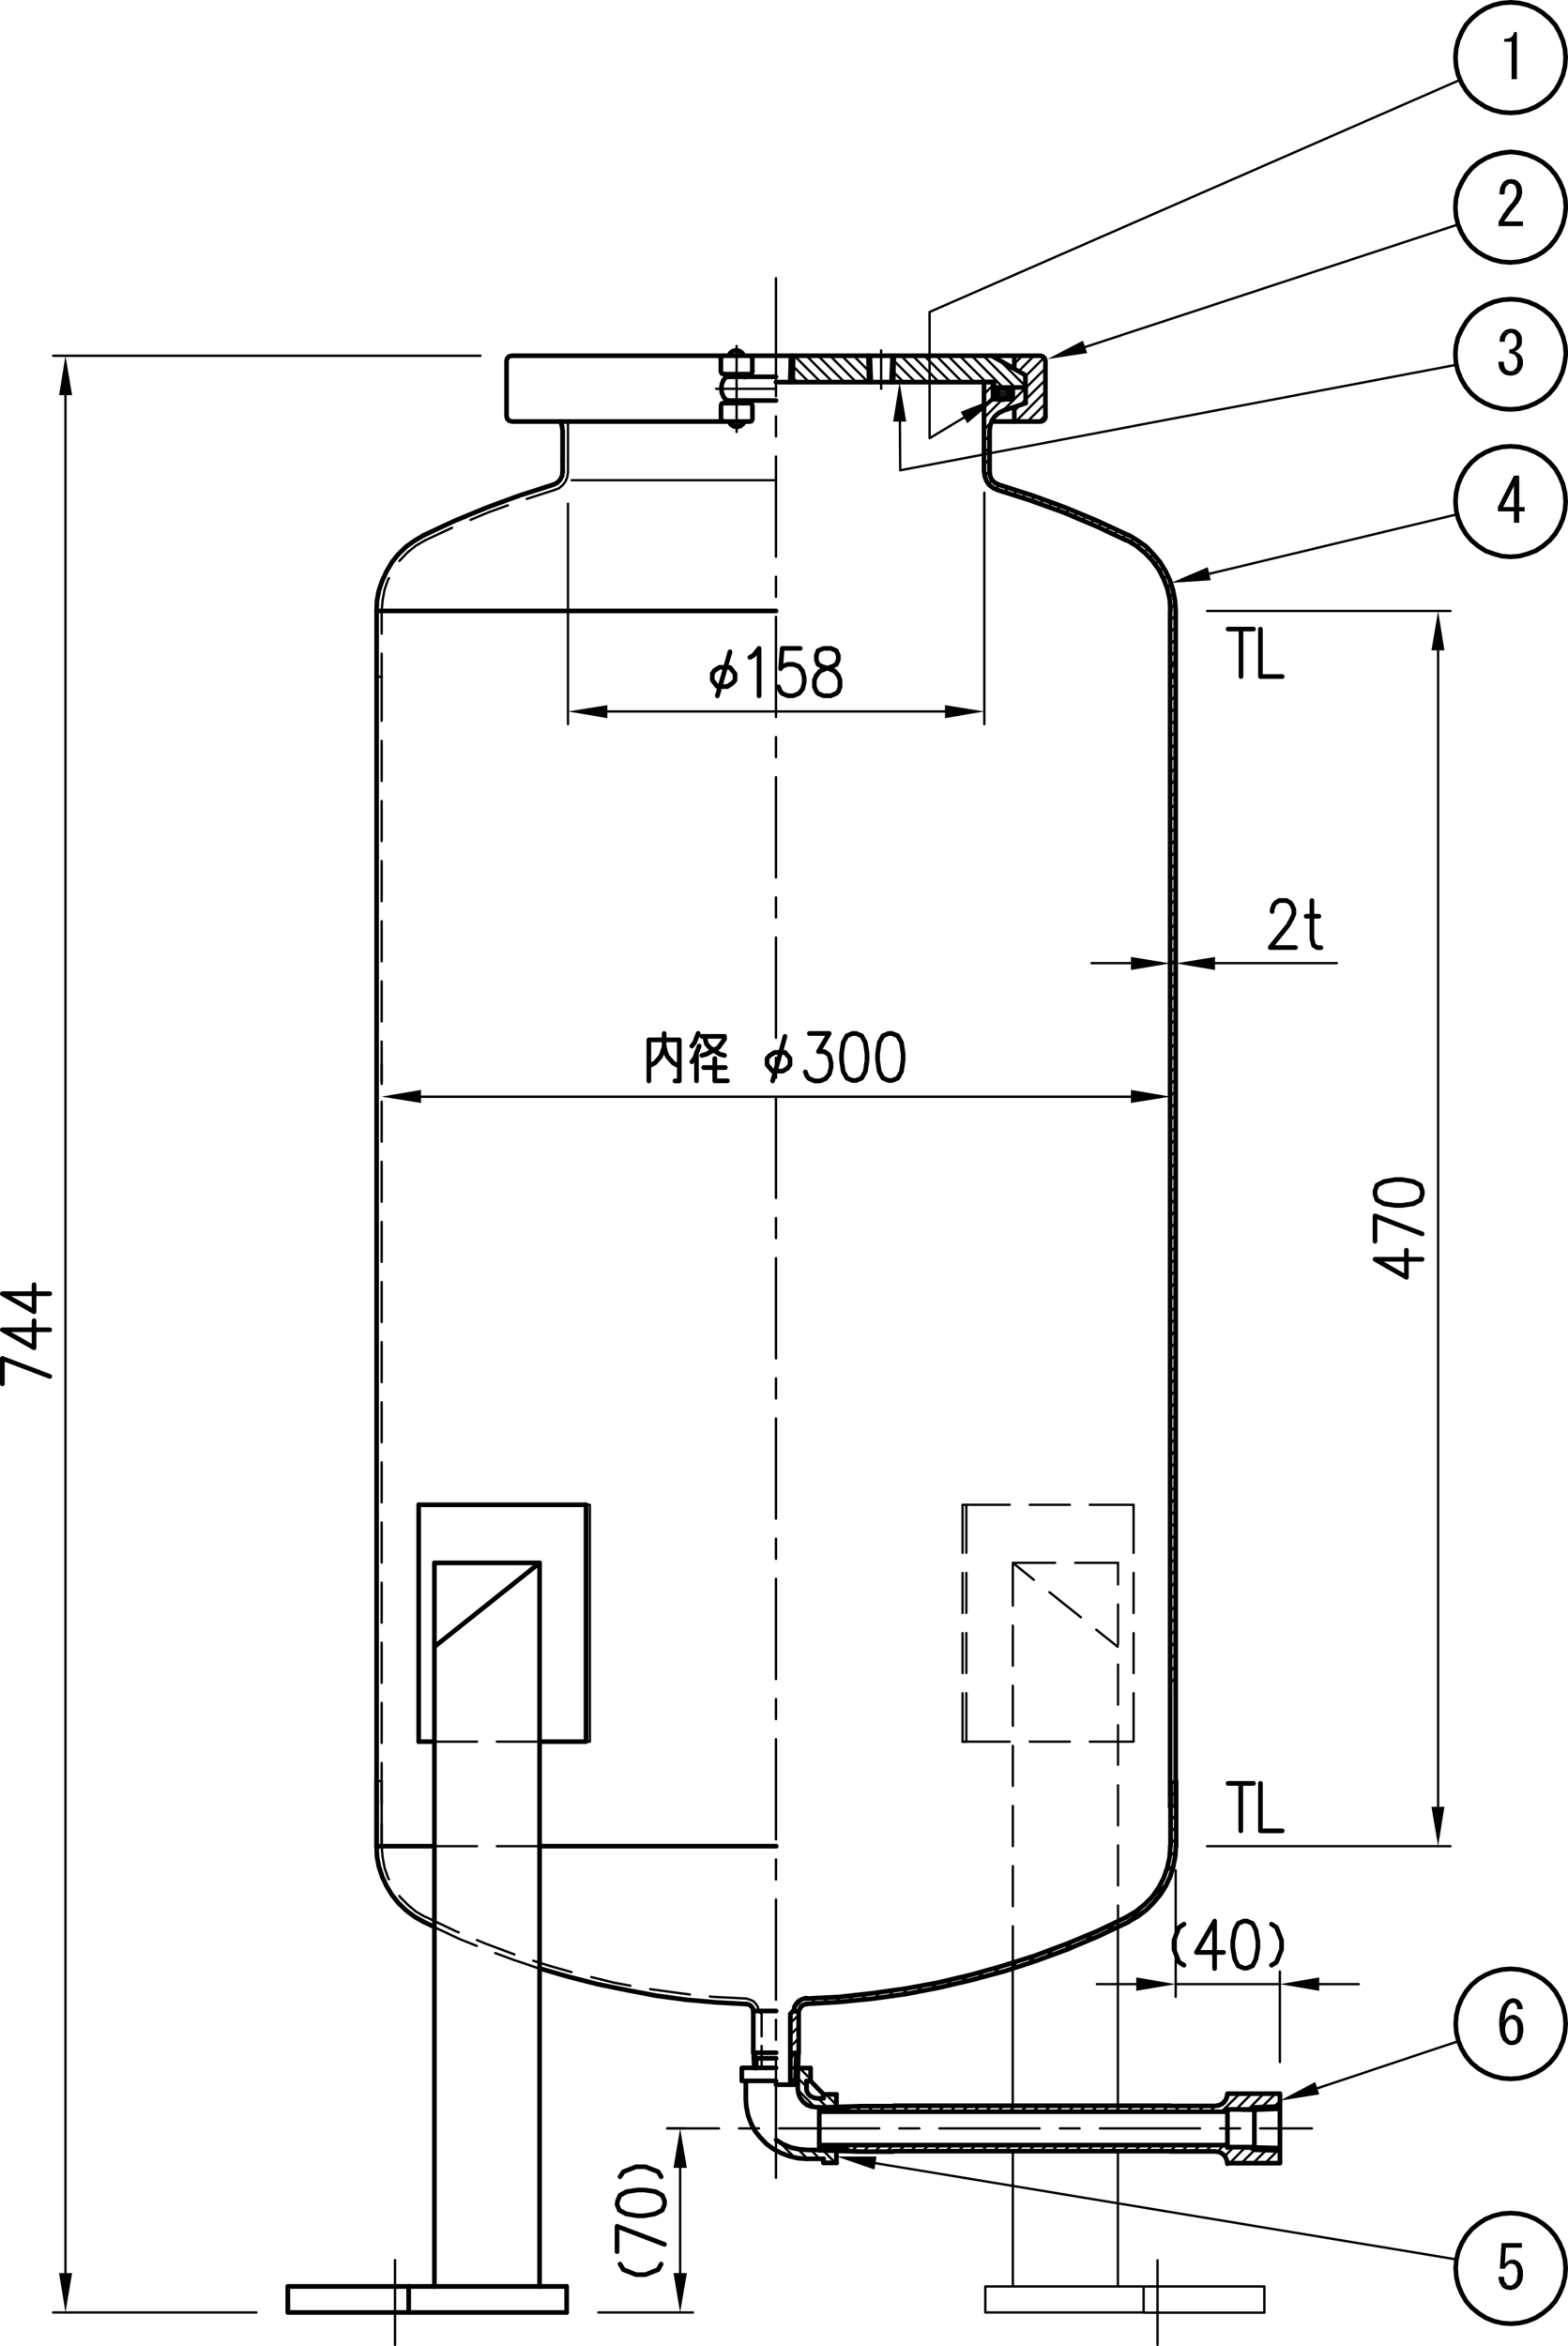 <?xml version="1.0" encoding="UTF-8"?> <svg xmlns="http://www.w3.org/2000/svg" viewBox="0 0 281.76 421.41"><defs><style>.cls-1{fill-rule:evenodd;}.cls-2,.cls-3{fill:none;stroke:#000;stroke-linecap:round;stroke-linejoin:round;}.cls-2{stroke-width:0.84px;}.cls-3{stroke-width:0.42px;}</style></defs><g id="レイヤー_2" data-name="レイヤー 2"><g id="レイヤー_1-2" data-name="レイヤー 1"><polyline class="cls-1" points="272.58 5.76 272.04 5.76 272.04 5.88 271.92 6.24 271.8 6.42 271.68 6.54 271.56 6.66 271.38 6.78 271.2 6.84 271.02 6.9 270.78 6.96 270.54 6.96 270.3 7.02 270.3 7.5 271.62 7.5 271.62 14.22 272.58 14.22"></polyline><polygon class="cls-2" points="281.34 10.38 281.22 8.82 280.86 7.32 280.26 5.88 279.48 4.5 278.46 3.36 277.26 2.34 275.94 1.5 274.5 0.9 273 0.54 271.44 0.42 269.88 0.54 268.38 0.9 266.94 1.5 265.62 2.34 264.42 3.36 263.4 4.5 262.62 5.88 262.02 7.32 261.66 8.82 261.54 10.38 261.66 11.94 262.02 13.44 262.62 14.88 263.4 16.2 264.42 17.4 265.62 18.36 266.94 19.2 268.38 19.8 269.88 20.16 271.44 20.28 273 20.16 274.5 19.8 275.94 19.2 277.26 18.36 278.46 17.4 279.48 16.2 280.26 14.88 280.86 13.44 281.22 11.94 281.34 10.38"></polygon><polyline class="cls-1" points="157.14 389.7 150.3 387.36 157.5 387.36"></polyline><path class="cls-3" d="M109.14,127.8H169.8m7.08-39.3v41.58m-74.82-39.6v39.6m55.26,258.48,104.34,17.28"></path><polyline class="cls-1" points="109.14 126.66 109.14 129 102.06 127.8"></polyline><polyline class="cls-1" points="169.8 126.66 169.8 129 176.88 127.8"></polyline><path class="cls-2" d="M148,116.46l-1,.42-.3.84v.78l.3.84.66.36,1.32.42,1,.42.66.78.3.84v1.2l-.3.84-.36.36-1,.42H148l-1-.42-.3-.36-.36-.84v-1.2l.36-.84.66-.78,1-.42,1.26-.42.66-.36.36-.84v-.78l-.36-.84-1-.42Zm-4.2,0h-3.24l-.3,3.66.3-.42,1-.36h1l1,.36.66.84.3,1.2v.84l-.3,1.2-.66.78-1,.42h-1l-1-.42-.3-.36-.36-.84m-5.16-5.28.66-.36,1-1.26V125m-7.5,0,2.28-7.92m0,2.82.9,1.14v1.14l-.48.54-.9.6h-1.8l-.9-1.14V121l.42-.6.9-.54Z"></path><path class="cls-3" d="M75.66,197H203.22m7.08-5.7v3.42M68.58,191.28v3.42"></path><polyline class="cls-1" points="75.66 195.78 75.66 198.12 68.58 196.98"></polyline><polyline class="cls-1" points="203.22 195.78 203.22 198.12 210.3 196.98"></polyline><path class="cls-2" d="M159.66,185.64l-1,.42-.66,1.2-.3,2v1.2l.3,2,.66,1.2,1,.42h.66l1-.42.66-1.2.3-2v-1.2l-.3-2-.66-1.2-1-.42Zm-6.48,0-1,.42-.66,1.2-.3,2v1.2l.3,2,.66,1.2,1,.42h.66l1-.42.66-1.2.3-2v-1.2l-.3-2-.66-1.2-1-.42Zm-7.74,0H149l-1.92,3.24h1l.66.42.3.36.3,1.26v.78l-.3,1.2-.66.84-1,.42h-1l-1-.42-.36-.42-.3-.78m-5.88,1.62,2.22-8m0,2.88.9,1.08v1.14l-.42.6-.9.54h-1.8l-1-1.14v-1.14l.48-.54.9-.54Zm-16.74,1.68.48-.6.84-2.22m-.48,1.14v5.1m-.84-6.24.48-.6.66-1.68m.66.54h4.08v.48l-1.14,1.56-2.1,1.14-.84.24m4.08,0-.9-.24-1.74-1.14-.6-.66-.24-.9m4,7.5h-2.28v-4m-2,1.62h3.9m-9.06,2.4h.78v-7.38h-5.46v7.38m2.76-6.24-.36,1.14-.3.72-1,1.14-.66.36m4.5,0-.6-.36-1-1.14-.3-.72-.3-1.14v-2.28"></path><path class="cls-3" d="M209.52,336.24l1.38-1.32m-12.3,12.3,1.92-1.92m9.66-11.82,1.08-1M194.82,348.9l1.8-1.8m13.68-15.84,1-1m-20,20,1.68-1.68m17.4-19.56,1-.9m-23.4,23.4,1.56-1.62m20.88-23,1-1m-26.64,26.7,1.5-1.5M210.3,324.9l1-1m-29.82,29.82,1.5-1.5m27.36-29.52,1-.9M178.44,354.6l1.38-1.38m30.48-32.58.78-.72m-35.52,35.52,1.32-1.38m-4.2,2,1.32-1.26m-4,1.92,1.2-1.26m-3.9,1.8,1.2-1.2m-3.84,1.74,1.2-1.2m-3.72,1.62,1.14-1.14m-3.66,1.5,1.14-1.14m-3.6,1.5,1.08-1.14m-3.48,1.38,1.08-1.08m-3.42,1.32,1-1m-3.36,1.2,1.08-1m-3.3,1.2,1-1m-3.24,1.14,1-1m-3.9,1.74,1.62-1.56m85,29.52L230,388m-2.76.66,2.34-2.34m-4.5,2.34,2.4-2.4m-4.5,2.4,2.46-2.46m-4.56,2.46,2.82-2.88m5.22-7.32,1.08-1.08m-9.9,9.9,1.5-1.5m5.1-7.26,2.46-2.4m-10.38,10.38,1.08-1.14m4.32-6.36,2.88-2.88M216.66,386.4l1.08-1.08M222,379l2.88-2.88M214.56,386.4l1.08-1.08m3.84-6,3.3-3.24M212.4,386.4l1.08-1.08m3.9-6,1.08-1.08m2.1-2,.12-.12M210.3,386.4l1.08-1.08m3.9-6,1.08-1.08m-8.16,8.16,1.08-1.08m3.84-6,1.08-1.08M206,386.4l1.08-1.08m3.9-6,1.08-1.08m-8.16,8.16,1.08-1.08m3.9-6,1.08-1.08m-8.22,8.16,1.14-1.08m3.84-6,1.08-1.08m-8.16,8.16,1.08-1.08m3.9-6,1.08-1.08m-8.16,8.16,1.08-1.08m3.9-6,1.08-1.08m-8.22,8.16,1.14-1.08m3.84-6,1.08-1.08m-8.16,8.16,1.08-1.08m3.9-6,1.08-1.08m-8.16,8.16,1.08-1.08m3.84-6,1.14-1.08m-8.22,8.16,1.08-1.08m3.9-6,1.08-1.08M187,386.4l1.08-1.08m3.9-6,1.08-1.08m-8.16,8.16,1.08-1.08m3.84-6,1.14-1.08m-8.22,8.16,1.08-1.08m3.9-6,1.08-1.08m-8.16,8.16,1.08-1.08m3.9-6,1.08-1.08m-8.16,8.16,1.08-1.08m3.84-6,1.08-1.08m-8.16,8.16,1.08-1.08m3.9-6,1.08-1.08m-8.16,8.16,1.08-1.08m3.9-6,1.08-1.08m-8.16,8.16,1.08-1.08m3.84-6,1.08-1.08M170,386.4l1.08-1.08m3.9-6,1.08-1.08m-8.16,8.16,1.08-1.08m3.9-6,1.08-1.08m-8.16,8.16,1.08-1.08m3.84-6,1.08-1.08m-8.16,8.16,1.08-1.08m3.9-6,1.08-1.08m-8.16,8.16,1.08-1.08m3.9-6,1.08-1.08m-8.22,8.16,1.14-1.08m3.84-6,1.08-1.08m-8.16,8.16,1.08-1.08m3.9-6,1.08-1.08m-8.16,8.16,1.08-1.08m3.9-6,1.08-1.08m-8.16,8.1,1.08-1m3.84-6,1.08-1.08m-7.62,7.68.54-.6m3.9-6,1.08-1.08m-7.62,7.62.54-.54m3.84-6,1.14-1.08m-7.56,7.5.42-.42m3.9-6,.84-.78m-2.94.78.54-.54m-2.7.54.48-.48m25.8-66h-.72m.72-42.54h-.72"></path><path class="cls-3" d="M184.32,69.42,179.7,64.8m2.7,4.8-5.7-5.7m3.54,5.7-5.64-5.7m2.58,4.74-4.74-4.74m2.64,4.74-4.74-4.74m2.58,4.74-4.68-4.74m2.58,4.74-4.74-4.74m2.64,4.74L164,63.9m2.58,4.74-4.68-4.74m2.58,4.74-3.84-3.84m1.74,3.84-1.8-1.8m-4.5-2.34-.54-.6m.6,2.76-2.76-2.76M156,68.64l-4.74-4.74m2.58,4.74-4.68-4.74m2.58,4.74L147,63.9m2.64,4.74L144.9,63.9m2.58,4.74-4.74-4.74m2.64,4.74-2.88-2.88m.78,2.88-.84-.84m60.18,277.5,7.2-7.2"></path><polyline class="cls-1" points="160.5 75.72 161.64 68.64 162.84 75.72"></polyline><polyline class="cls-3" points="161.7 75.72 161.76 84.48 261.72 65.52"></polyline><polyline class="cls-1" points="172.62 73.98 179.34 71.34 173.82 76.02"></polyline><polyline class="cls-3" points="173.22 75 167.04 78.72 167.04 56.04 262.38 14.34"></polyline><path class="cls-2" d="M178.2,63.9H139.44m39.24,4.74H139.44"></path><path class="cls-3" d="M226.44,382.32h9.3m-16.5,0h3.6m-25.2,0h18m-25.2,0H194m-25.2,0h18m-25.2,0h3.6m-25.2,0h18m-25.2,0h3.6m-16.5,0h9.3"></path><path class="cls-2" d="M144.84,359l6-.3,5.94-.66,5.94-.84,5.88-1.08,5.82-1.38,5.76-1.62,5.7-1.8,5.64-2.1,5.52-2.28,5.4-2.58m-57.54,15.6,6-.36,6-.6,6-.84,5.88-1.14,5.88-1.38,5.82-1.56,5.7-1.86,5.7-2.1,5.52-2.34,5.46-2.58M147.3,379.32h73.26m-60-1.08H210.3m-49.74,8.16H210.3m-63-1.08h73.26"></path><path class="cls-3" d="M11.76,71V408.3m34.32,7.08H9.54M86.34,63.9H9.54"></path><polyline class="cls-1" points="10.62 70.98 12.96 70.98 11.76 63.9"></polyline><polyline class="cls-1" points="10.62 408.3 12.96 408.3 11.76 415.38"></polyline><path class="cls-2" d="M78.06,280.74v130m18.9-130v130M.42,232.38H8.94m-8.52,0,5.7,3.24v-4.86m-5.7,8.1H8.94m-8.52,0,5.7,3.24v-4.86M.42,248.58V244l8.52,3.24"></path><line class="cls-3" x1="68.58" y1="331.62" x2="68.58" y2="324.72"></line><line class="cls-2" x1="67.68" y1="331.62" x2="67.68" y2="324.72"></line><path class="cls-3" d="M68.58,324v-4.08m0,11.7v-4"></path><line class="cls-2" x1="67.68" y1="331.62" x2="67.68" y2="319.92"></line><path class="cls-3" d="M139.44,370v21.18m0-28.38v3.6m0-25.2v18m0-25.2v3.6m0-25.2v18m0-25.2v3.6m0-25.2v18m0-25.2V280m0-25.2v18m0-25.2v3.6m0-25.2v18m0-25.2v3.6m0-25.2v18m0-25.2v3.6m0-25.2v18m0-25.2v3.6m0-25.2v18m0-25.2V136m0-25.2v18m0-25.2v3.6m0-25.2v18m0-25.2v3.6m0-28.44V71.16"></path><path class="cls-2" d="M67.68,331.62H78.06M73.44,410.7h28.38m-28.38,4.68h28.38"></path><path class="cls-3" d="M127.56,358.62l.54.06,5.94.3m-17.22-1.68,5.28.72,1.86.24m-17.7-3.12,4.08,1,2.94.54M95.82,352.2l2.88.9,4,1.14m-17-5.76,1.74.72,5,1.86m-15.9-6.72,5.4,2.58.48.18"></path><line class="cls-2" x1="76.08" y1="345.18" x2="78.06" y2="346.14"></line><line class="cls-3" x1="70.98" y1="421.2" x2="70.98" y2="405.96"></line><path class="cls-2" d="M73.44,410.7v4.68m0-4.68H51.72v4.68m21.72,0H51.72"></path><path class="cls-3" d="M71.76,340.56l.12.18,1.38,1.38,1.5,1.26,1.74,1m-7.92-12.72.18,2,.36,1.92.66,1.86.12.12"></path><polyline class="cls-2" points="67.68 331.62 67.74 333.48 68.1 335.34 68.7 337.14 69.48 338.82 70.44 340.38 71.58 341.82 72.96 343.14 74.46 344.28 76.08 345.18"></polyline><path class="cls-3" d="M122.22,408.3V389.4m.84-7.08h-3.12m-12.42,33.06h17"></path><polyline class="cls-1" points="121.02 408.3 123.42 408.3 122.22 415.38"></polyline><polyline class="cls-1" points="121.02 389.4 123.42 389.4 122.22 382.32"></polyline><path class="cls-2" d="M97,353.58l5.16,1.5,5.22,1.32,5.28,1.08,5.28,1,5.34.72,5.4.48,5.34.3M118.8,391l-.54-.9-2.28-.9H114.3l-2.28.9-.6.9m-.54,5,.42,1,1.2.66,2,.36h1.2l2-.36L119,397l.42-1v-.66l-.42-1-1.2-.66-2-.3h-1.2l-2,.3-1.2.66-.42,1Zm0,8.46V399.9l8.52,3.24m-.6,3.54-.54,1-2.28.9H114.3l-2.28-.9-.6-1"></path><path class="cls-3" d="M89.28,331.62H97m-18.9,0h7.62M89,350.82,92.16,352l4.8,1.62m-18.9-7.44,4.62,2.16,3,1.2"></path><path class="cls-2" d="M101.82,410.7v4.68M97,331.62h42.48"></path><path class="cls-3" d="M142,374.1l.9-.9m-.9-1.26,1-1m-1-1.14,1.5-1.5m-1.5-.6,1.5-1.56m-1.5-.6,1.5-1.5m-1.5-.6,1.5-1.5m2.1,11.46-2-2m6.66,6.66-1.92-1.92m-3.48-1.38-1.56-1.56m5.16,5.16-1.56-1.5m-.54,1.56-3.06-3.12m7,11.28-.36-.36m.12,2.22-2.28-2.28m-.54,1.56-1.62-1.62m-.54,1.62L143.34,386m-.6,1.5-2.94-3"></path><path class="cls-2" d="M135.36,361.26v.12m7.68,8.34-.12,4.68m-.42-13.14-.48.48v12.72m-8,2.46V373.8m-.72,0v-2.34m2.16-1.74h4m-4.08-1h4.08m-4.08-7.5h4.08m3.9,12.72-.54.48m.24-4.74.42-.78m1.38-10-.66.18-.6.3-.48.48-.36.6-.12.72M134,376.92l.12,1.5.3,1.56.54,1.44.72,1.38,1,1.2,1.08,1.14,1.26.9,1.38.72,1.44.54,1.5.36,1.56.12m-11.58-14h6.12m-6.12-2.34h6.12m10.86,14.82v2.22m-2.34-.72v.72m-4.56-17h2.22m-.72,2.34h.72m-2.1-12.54h-1m.84,12.72v1.2l.12.84.3.78.54.72.66.54.78.3.9.12m0,0h.66m-7.86,5.88,1.26.78,1.44.6,1.44.3,1.5.12m2.22,0h-2.22M142,368.76h1.5"></path><path class="cls-3" d="M136.86,367.5v4m-.48-10.2.48.48v4"></path><path class="cls-2" d="M139.44,374.46h3.36m-6.9-4.74v1.74m-.48-2.7.12,2.7m.36-1.74-.48-.78m-.06-.18v-7.5"></path><polyline class="cls-3" points="136.32 361.26 136.2 360.54 135.84 359.94 135.36 359.46 134.7 359.16 134.04 358.98"></polyline><path class="cls-2" d="M67.68,109.74h71.76M105.3,270.3H75.24m2.82,42.54H75.24m68.22,55.92-.12,5.22m1.56-14-.48.12-.42.3-.3.42-.18.48v7.5m8.52,10-4.74.18m7.56-.66h5.7m-8.52.48.78-.42m2,8.1-7.56-.24m4.74-.24-4.74-.12m7.56.6h5.7m-8.52-.48.78.42m2-8.1-7.56.24v7.68M144.9,375l.06.6.3.54.42.42.54.24.54.12m1.2-.72v.72m2.34-.72v2.16M148,388.5h2.34m-5.4-.72H148m-1.2-10.86H148m-2.34-5.46v2.34l2.34,2.4h2.34m-5.4-1.2v-1.2m-9.54-12.54-.12-.48-.3-.42-.42-.3-.54-.12"></path><path class="cls-3" d="M81.24,94.8,76.5,97m14.76-6.24L87.84,92l-3.3,1.38M99.66,88l-5,1.62"></path><path class="cls-2" d="M75.24,270.3v42.54M99.42,87.06l-6,1.92-5.88,2.16-5.82,2.4-5.64,2.64"></path><path class="cls-3" d="M68.58,316.68v7.92m0-18.72v7.2m0-18v7.2m0-18v7.2m0-18v7.2m0-18v7.2m0-18v7.2m0-18v7.2m0-18v7.2m0-18v7.2m0-18v7.2m0-18v7.2m0-18v7.2m0-18v7.2m0-18v7.2m0-18v7.2m0-18v7.2m0-18v7.2m0-18.72v7.92"></path><line class="cls-2" x1="67.68" y1="121.56" x2="67.68" y2="324.6"></line><path class="cls-3" d="M68.58,113.82v-4.08m0,11.82v-4.14"></path><line class="cls-2" x1="67.68" y1="121.56" x2="67.68" y2="109.74"></line><path class="cls-3" d="M69.9,103.86l-.12.12-.66,1.86-.36,1.92-.18,2M76.5,97l-1.74,1-1.5,1.2-1.38,1.44-.12.12M67.68,319.92h.9m0-198.36h-.9"></path><polyline class="cls-2" points="76.08 96.18 74.46 97.14 72.96 98.22 71.58 99.54 70.44 100.98 69.48 102.6 68.7 104.28 68.1 106.02 67.74 107.88 67.68 109.74"></polyline><path class="cls-3" d="M89.28,312.84H97m-18.9,0h7.62m87.24-8.7v8.7m0-19.5v7.2m0-18v7.2m0-19.44v8.64"></path><polyline class="cls-2" points="78.06 295.8 96.96 280.74 78.06 280.74"></polyline><path class="cls-3" d="M105.3,270.3H106v42.54m-.72,0H106"></path><path class="cls-2" d="M135.18,66.72V64.38M130,63.9l-.36.12-.12.36m5.64,0-.12-.36-.3-.12m-1,0-.36-.48-.48-.36-.6-.12-.6.12-.48.36-.3.48m8.46,0H130M105.3,270.3v42.54H97"></path><line class="cls-3" x1="132.36" y1="62.16" x2="132.36" y2="77.58"></line><path class="cls-2" d="M130.5,71.94h8.94m-8.94-4.26h8.94m-9.9-3.3v2.34"></path><line class="cls-3" x1="128.7" y1="69.84" x2="139.44" y2="69.84"></line><path class="cls-2" d="M156.3,63.9l.18,4.74m3.9-4.74-.18,4.74m.42-4.74-.12,4.74m-4.44-4.74.12,4.74M92,75.72h38M92,63.9,91.5,64l-.36.36-.12.48m0,0v9.9l.12.48.36.36.48.12M130,63.9H92m37.56,2.82.12.36.36.12m-.48,8,.12.36.36.12m0-3.3-.36.12-.12.36m1-5.22-.54.6-.3.72-.12.84.12.78.3.72.54.6m-1,1v2.34m5.22.48.3-.12.12-.36m0,0V72.9l-.12-.36-.3-.12M131,75.72l.3.48.48.36.6.12.6-.12.48-.36.36-.48M130,72.42h4.74M130,75.72h4.74m-1-3.78v.48M131,71.94v.48m3.78-5.22.3-.12.12-.36m-1.38,1V67.2m-2.82.48V67.2m3.78,0H130"></path><line class="cls-3" x1="158.34" y1="62.94" x2="158.34" y2="69.84"></line><path class="cls-2" d="M142.14,63.9,142,68.64m.54-4.74-.12,4.74"></path><path class="cls-3" d="M99.66,88l.78-.3.66-.54.54-.72.3-.78.12-.84m.66,1.44h36.72"></path><polyline class="cls-2" points="99.42 87.06 100.08 86.76 100.62 86.22 100.98 85.56 101.1 84.78"></polyline><line class="cls-3" x1="102.06" y1="84.78" x2="102.06" y2="82.8"></line><line class="cls-2" x1="101.1" y1="84.78" x2="101.1" y2="82.8"></line><line class="cls-3" x1="102.06" y1="82.8" x2="102.06" y2="75.72"></line><polyline class="cls-2" points="101.1 82.8 101.1 77.34 100.98 76.5 100.74 75.72"></polyline><path class="cls-3" d="M101.1,82.8h0Z"></path><path class="cls-2" d="M226.5,320.34v8.52h3.9m-9.72-8.52h4.56m-2.28,0v8.52"></path><path class="cls-3" d="M258.42,116.82V324.54m-41.52,7.08h43.74M216.9,109.74h43.74"></path><polyline class="cls-1" points="257.22 116.82 259.56 116.82 258.42 109.74"></polyline><polyline class="cls-1" points="257.22 324.54 259.56 324.54 258.42 331.62"></polyline><path class="cls-2" d="M247.08,214.56l.36,1,1.26.66,2,.3h1.26l2-.3,1.26-.66.36-1v-.66l-.36-1-1.26-.66-2-.36h-1.26l-2,.36-1.26.66-.36,1Zm0,8.4V218.4l8.46,3.24m-8.46,4.56h8.46m-8.46,0,5.64,3.24v-4.86"></path><path class="cls-3" d="M182,346v7.62m0-18.42v7.2m0-18v7.2m0-18v7.2m0-18V310m0-18v7.2m0-18.42v7.62m18.9,53.88v3.9m0-14.7v7.2m0-18v7.2m0-18V317m0-18v7.2m0-18v7.2m0-14.7v3.9"></path><path class="cls-2" d="M281.34,363.54l-.12-1.56-.36-1.5-.6-1.44-.78-1.32-1-1.2-1.2-1-1.32-.78-1.44-.6-1.5-.36-1.56-.12-1.56.12-1.5.36-1.44.6-1.32.78-1.2,1-1,1.2-.78,1.32-.6,1.44-.36,1.5-.12,1.56.12,1.56.36,1.5.6,1.44.78,1.32,1,1.2,1.2,1,1.32.78,1.44.6,1.5.36,1.56.12,1.56-.12,1.5-.36,1.44-.6,1.32-.78,1.2-1,1-1.2.78-1.32.6-1.44.36-1.5Zm0,43.92-.12-1.56-.36-1.5-.6-1.44-.78-1.32-1-1.2-1.2-1-1.32-.84-1.44-.6-1.5-.36-1.56-.12-1.56.12-1.5.36-1.44.6-1.32.84-1.2,1-1,1.2-.78,1.32-.6,1.44-.36,1.5-.12,1.56.12,1.56.36,1.5.6,1.44.78,1.38,1,1.14,1.2,1,1.32.84,1.44.6,1.5.36,1.56.12,1.56-.12,1.5-.36,1.44-.6,1.32-.84,1.2-1,1-1.14.78-1.38.6-1.44.36-1.5Zm-71-75.84v-11.7m1,11.7v-11.7"></path><polyline class="cls-1" points="273.18 362.58 271.68 362.7 271.74 362.7 272.1 362.82 272.28 362.94 272.4 363.06 272.46 363.18 272.52 363.36 272.64 363.54 272.64 363.78 272.7 364.02 272.7 365.22 272.64 365.46 272.64 365.7 272.52 366.06 272.4 366.18 272.34 366.3 272.28 366.36 272.1 366.48 271.86 366.54 271.68 366.6 270.18 366.66 270.3 366.72 270.48 366.9 271.02 367.26 271.26 367.32 271.44 367.32 271.62 367.38 271.86 367.32 272.04 367.32 272.28 367.26 272.46 367.2 273 366.84 273.18 366.66 273.24 366.48 273.36 366.3 273.42 366.12 273.54 365.94 273.6 365.76 273.6 365.52 273.72 365.04 273.72 364.14 273.66 363.9 273.66 363.66 273.6 363.48 273.54 363.24 273.42 363.06 273.36 362.88 273.24 362.7"></polyline><polyline class="cls-1" points="271.86 361.92 271.74 361.92 271.5 361.98 271.14 362.1 271.02 362.22 270.84 362.34 270.66 362.52 270.54 362.7 270.42 362.94 269.4 363 269.4 363.84 269.46 364.14 269.46 364.62 269.58 365.1 269.58 365.34 269.76 365.88 269.88 366.06 269.94 366.24 270 366.36 270.12 366.54 270.18 366.66 271.68 366.6 271.44 366.54 271.26 366.48 271.08 366.3 271.02 366.24 270.9 366.06 270.78 365.94 270.66 365.58 270.6 365.34 270.54 365.16 270.48 364.92 270.48 364.14 270.54 363.9 270.6 363.72 270.66 363.48 270.72 363.3 271.02 363 271.08 362.88 271.26 362.76 271.5 362.7 271.68 362.7 273.18 362.58 273 362.46 273 362.4 272.46 362.04 272.1 361.92"></polyline><polyline class="cls-1" points="270.42 359.76 270.3 359.88 270.06 360.24 270 360.36 269.88 360.54 269.82 360.72 269.76 360.96 269.64 361.32 269.52 361.8 269.52 361.98 269.46 362.22 269.46 362.46 269.4 362.76 269.4 363 270.42 362.94 270.42 362.58 270.48 362.28 270.48 362.04 270.54 361.74 270.6 361.5 270.66 361.32 270.72 361.08 270.84 360.72 270.96 360.54 271.02 360.42 271.08 360.24 271.32 360 271.5 359.88 271.68 359.82 271.92 359.76"></polyline><polyline class="cls-1" points="271.92 358.92 271.8 358.92 271.56 358.98 271.2 359.1 270.96 359.22 270.84 359.34 270.66 359.46 270.54 359.58 270.42 359.76 271.98 359.76 272.16 359.82 272.34 359.94 272.4 360.06 272.52 360.18 272.58 360.42 272.64 360.6 272.64 360.9 273.66 360.9 273.6 360.66 273.6 360.42 273.54 360.24 273.42 360 273.36 359.82 273.12 359.46 272.94 359.28 272.76 359.16 272.58 359.1 272.4 358.98 272.16 358.98"></polyline><polyline class="cls-1" points="270.24 408.96 269.28 408.96 269.28 409.32 269.34 409.56 269.4 409.74 269.46 409.98 269.52 410.16 269.64 410.34 269.7 410.52 271.44 410.52 271.26 410.52 271.02 410.46 270.84 410.4 270.72 410.28 270.66 410.16 270.54 410.04 270.42 409.86 270.36 409.68 270.3 409.44 270.3 409.2"></polyline><polyline class="cls-1" points="271.86 405.9 271.5 405.9 271.14 406.02 270.6 406.38 270.42 406.56 271.62 406.62 271.68 406.62 271.86 406.68 272.1 406.74 272.34 406.98 272.4 407.1 272.52 407.28 272.58 407.46 272.64 407.7 272.64 407.88 272.7 408.18 272.7 408.6 272.64 408.84 272.64 409.08 272.52 409.56 272.46 409.74 272.4 409.86 272.28 410.04 272.16 410.16 271.62 410.52 269.7 410.52 269.82 410.7 269.94 410.82 270 410.82 270.12 411 270.3 411.06 270.48 411.18 270.72 411.24 270.9 411.3 271.14 411.3 271.38 411.36 271.5 411.36 271.74 411.3 271.92 411.24 272.16 411.18 272.34 411.12 272.7 410.88 273.06 410.52 273.3 410.16 273.36 409.98 273.48 409.8 273.54 409.62 273.6 409.38 273.6 409.14 273.66 408.96 273.66 407.82 273.6 407.64 273.54 407.4 273.48 407.22 273.42 406.98 273.3 406.86 273.24 406.68 273.12 406.5 273 406.38 272.82 406.26 272.7 406.14 272.46 406.02 272.1 405.9"></polyline><polyline class="cls-1" points="273.48 402.9 269.82 402.9 269.52 407.52 270.42 407.52 270.6 407.16 270.78 407.04 270.9 406.86 271.08 406.74 271.44 406.62 271.62 406.62 270.42 406.56 270.6 403.74 273.48 403.74"></polyline><path class="cls-3" d="M211.26,356.4H230m7.08,0h7.08m-40,0H197.1m32.88,14V354.12m-18.72-18.18v22.74"></path><polyline class="cls-1" points="204.18 355.2 204.18 357.6 211.26 356.4"></polyline><polyline class="cls-1" points="237.06 355.2 237.06 357.6 229.98 356.4"></polyline><path class="cls-2" d="M228.48,353l.9-.54.9-2.28v-1.68l-.9-2.28-.9-.6m-5-.54-1,.42-.6,1.2-.36,2v1.2l.36,2,.6,1.2,1,.42h.6l1-.42.6-1.2.36-2v-1.2l-.36-2-.6-1.2-1-.42Zm-5.22,0v8.52m0-8.52L215,350.7h4.86M212.76,353l-.9-.54-.9-2.28v-1.68l.9-2.28.9-.6"></path><path class="cls-3" d="M205.5,415.38H177.06m28.44-4.68H177.06M208,421.2V406m-2.46,9.42h21.66m0,0V410.7H205.5m0,0v4.68m-28.44-4.68v4.68m4.92-61.8v24.66m18.9-32.1v32.1m0,8.16v24.3M182,386.4v24.3"></path><polyline class="cls-1" points="237.06 376.2 229.98 377.34 236.34 373.98"></polyline><line class="cls-3" x1="236.7" y1="375.12" x2="262.02" y2="366.66"></line><path class="cls-2" d="M202.44,344.34l1.68-1,1.56-1.26,1.38-1.38,1.14-1.62.9-1.74.66-1.86.42-1.92.12-2m-7.44,13.56,1.62-.9,1.5-1.14,1.32-1.32,1.2-1.44,1-1.56.78-1.68.54-1.8.36-1.86.12-1.86m9.3,47.34h4.86m-4.86,6.78h4.86m-4.86,2.88H230m0,0V376.08h-9.42m2.82,2.88h2m4.56-.6-4.56.18-.72.42m5.28-.18-4.56.18m0,3.36v-3.78m0,7.62-.72-.42m5.28.12-4.56-.12h-2m2-3.42v3.84l4.56.12M220.56,379v6.78m0,2.88-.12-.66-.3-.66-.48-.48-.6-.3-.72-.12h-8m8-8.16h-8m8,0,.72-.12.6-.3.48-.48.3-.6.12-.66"></path><polyline class="cls-1" points="273 85.44 272.04 85.44 269.16 91.08 269.16 91.86 272.04 91.86 272.04 93.9 273 93.9 273 91.86 273.96 91.86 273.96 91.08 270.12 91.08 272.04 87.3"></polyline><polyline class="cls-1" points="273 85.44 272.04 87.3 272.04 91.08 270.12 91.08 273 91.08"></polyline><polygon class="cls-2" points="281.34 90.06 281.22 88.5 280.86 87 280.26 85.56 279.48 84.24 278.46 83.04 277.26 82.02 275.94 81.24 274.5 80.64 273 80.28 271.44 80.16 269.88 80.28 268.38 80.64 266.94 81.24 265.62 82.02 264.42 83.04 263.4 84.24 262.62 85.56 262.02 87 261.66 88.5 261.54 90.06 261.66 91.62 262.02 93.12 262.62 94.56 263.4 95.88 264.42 97.08 265.62 98.1 266.94 98.94 268.38 99.48 269.88 99.9 271.44 100.02 273 99.9 274.5 99.48 275.94 98.94 277.26 98.1 278.46 97.08 279.48 95.88 280.26 94.56 280.86 93.12 281.22 91.62 281.34 90.06"></polygon><polyline class="cls-1" points="269.94 33 269.82 33.18 269.76 33.36 269.64 33.54 269.58 33.72 269.52 33.96 269.52 34.2 269.46 34.44 269.46 34.92 270.36 34.92 270.36 34.74 270.42 34.44 270.42 34.2 270.48 33.96 270.6 33.6 270.66 33.48 270.9 33.24 271.26 33 271.44 33"></polyline><polyline class="cls-1" points="271.56 32.16 271.56 32.16 271.32 32.22 271.08 32.22 270.84 32.28 270.66 32.34 270.3 32.58 270.18 32.7 270.12 32.7 270 32.88 269.94 33 271.56 33 271.8 33.06 271.98 33.12 272.16 33.24 272.22 33.36 272.34 33.54 272.46 33.9 272.52 34.14 272.52 34.8 272.46 35.04 272.34 35.4 272.22 35.58 272.1 35.82 271.74 36.36 271.62 36.48 271.5 36.66 271.32 36.78 271.08 37.14 270.9 37.32 270.3 38.22 270.12 38.4 270 38.58 269.94 38.76 269.82 38.94 269.7 39.18 269.34 39.72 269.28 39.9 269.28 40.62 273.66 40.62 273.66 39.78 270.3 39.78 270.36 39.66 270.72 39.12 270.84 39 271.44 38.1 271.62 37.92 271.74 37.74 271.92 37.56 272.04 37.38 272.22 37.2 272.34 37.02 272.4 36.96 272.58 36.72 272.76 36.54 272.88 36.36 273 36.12 273.12 35.94 273.18 35.76 273.3 35.58 273.36 35.4 273.42 35.16 273.48 34.98 273.48 34.8 273.54 34.62 273.54 34.32 273.48 34.08 273.48 33.84 273.42 33.6 273.3 33.24 273.06 32.88 272.76 32.58 272.58 32.46 272.4 32.34 272.16 32.28 271.98 32.22 271.74 32.22"></polyline><polyline class="cls-1" points="270.24 64.98 269.28 64.98 269.28 65.4 269.34 65.64 269.34 65.88 269.4 66.06 269.52 66.3 269.58 66.48 269.7 66.6 269.82 66.78 270.06 67.02 270.24 67.14 270.36 67.26 270.6 67.32 270.78 67.38 271.02 67.44 271.2 67.44 271.5 67.5 271.62 67.44 271.86 67.44 272.1 67.38 272.46 67.26 272.64 67.14 272.82 67.02 273.18 66.66 271.2 66.66 271.02 66.6 270.66 66.36 270.54 66.24 270.48 66.06 270.36 65.88 270.3 65.7 270.3 65.46 270.24 65.22"></polyline><polyline class="cls-1" points="272.82 63.42 271.2 63.48 271.44 63.48 271.68 63.54 272.04 63.66 272.22 63.78 272.58 64.32 272.64 64.56 272.64 64.74 272.7 64.98 272.7 65.1 272.64 65.34 272.64 65.58 272.58 65.82 272.52 66 272.04 66.48 271.86 66.6 271.68 66.66 271.5 66.66 273.18 66.66 273.3 66.48 273.48 66.12 273.6 65.76 273.66 65.52 273.66 64.74 273.6 64.5 273.48 64.14 273.36 63.9 273 63.54"></polyline><polyline class="cls-1" points="270 59.76 269.76 60.12 269.7 60.3 269.58 60.48 269.52 60.72 269.52 60.9 269.46 61.14 269.46 61.38 270.42 61.38 270.42 61.02 270.48 60.78 270.54 60.6 270.66 60.42 270.72 60.24 270.9 60.12 270.9 60.06 271.08 59.94 271.32 59.88 271.5 59.82"></polyline><polyline class="cls-1" points="271.5 59.04 271.32 59.1 271.08 59.1 270.9 59.16 270.72 59.22 270.48 59.34 270.36 59.46 270.18 59.58 270 59.76 271.5 59.82 271.62 59.82 271.98 59.94 272.16 60.12 272.22 60.12 272.28 60.3 272.4 60.42 272.46 60.6 272.52 60.84 272.52 61.08 272.58 61.32 272.58 61.38 272.52 61.62 272.52 61.86 272.4 62.04 272.34 62.22 272.22 62.4 272.16 62.4 272.04 62.52 271.86 62.64 271.68 62.7 271.44 62.76 271.2 62.76 271.2 63.48 272.82 63.42 272.64 63.3 272.46 63.18 272.22 63.12 272.28 63.06 272.46 63 272.82 62.76 273 62.58 273.12 62.4 273.24 62.28 273.36 62.1 273.42 61.86 273.48 61.68 273.48 60.66 273.42 60.48 273.36 60.24 273.24 60.06 273.18 59.88 272.76 59.46 272.4 59.22 272.22 59.16 271.98 59.1 271.74 59.1"></polyline><path class="cls-2" d="M226.5,113v8.52h3.9M220.68,113h4.56M223,113v8.52m58.38-57.9-.12-1.56-.36-1.5-.6-1.44-.78-1.32-1-1.2-1.2-1-1.32-.78-1.44-.6-1.5-.36-1.56-.12-1.56.12-1.5.36-1.44.6-1.32.78-1.2,1-1,1.2-.78,1.32L262,60.6l-.36,1.5-.12,1.56.12,1.56.36,1.5.6,1.44.78,1.32,1,1.2,1.2,1,1.32.78,1.44.6,1.5.36,1.56.12,1.56-.12,1.5-.36,1.44-.6,1.32-.78,1.2-1,1-1.2.78-1.32.6-1.44.36-1.5Zm0-26.4-.12-1.56-.36-1.5-.6-1.44-.78-1.32-1-1.2-1.2-1-1.32-.78-1.44-.6-1.5-.36-1.56-.18-1.56.18-1.5.36-1.44.6-1.32.78-1.2,1-1,1.2-.78,1.32L262,34.2l-.36,1.5-.12,1.56.12,1.56.36,1.5.6,1.44.78,1.32,1,1.2,1.2,1,1.32.78,1.44.6,1.5.36,1.56.12L273,47l1.5-.36,1.44-.6,1.32-.78,1.2-1,1-1.2.78-1.32.6-1.44.36-1.5Z"></path><path class="cls-3" d="M210.3,173h1m7.08,0h21.84m-37,0h-7.08m15.12-5.64v3.42m-1,7.86v-3.36"></path><polyline class="cls-1" points="203.22 171.9 203.22 174.24 210.3 173.04"></polyline><polyline class="cls-1" points="218.34 171.9 218.34 174.24 211.26 173.04"></polyline><path class="cls-2" d="M234.72,164.58H237m-1.26-2.82v6.84l.3,1.2.66.42h.66m-8.76-6.48v-.36l.3-.84.36-.42.6-.36h1.32l.66.36.3.42.36.84v.78l-.36.84-.66,1.2-3.24,4h4.56"></path><path class="cls-3" d="M180.12,73.86l4.2-4.2m-7.44,7.44,1.26-1.26M182,69.9l.3-.3m-5.4,5.4,3.18-3.24m-3.18,1.08,1.56-1.56m-1.56-.54,1.56-1.56m32.46,52.38.36-.36m-1-1.2,1-.9m-1-1.2,1-1m-1-1.14,1-1m-1-1.2,1-.9m-1-1.2,1-1m-1-1.14.9-.9m-1.08-1.08.84-.78m-1.2-1,.72-.72m-1.32-.84.72-.72m-1.38-.66.66-.72m-1.5-.6.66-.66m-1.62-.48.66-.72m-1.68-.36.66-.66m-1.86-.3.66-.66m-1.92-.18.66-.66m-2.1-.06.72-.72m-2.16,0,.72-.66m-2.16,0,.72-.72m-2.16.06.72-.72M196,94l.72-.72m-2.22.12.72-.72m-2.22.06.72-.72m-2.22.12.72-.72m-2.28.12.72-.72M188.4,91l.78-.78m-2.34.18.78-.72m-2.34.18.78-.72m-2.34.18.72-.72m-2.34.24.78-.78m-2.4.24.78-.72m-2.4.24.72-.72m-1.92-.18.66-.66m-1.38-.78.9-.84m-1-1.2.66-.66m33.54,221,.18-.24m-1-1.14,1-1m-1-1.14,1-1m-1-1.2,1-1m-1-1.14,1-1m-1-1.2,1-.9m-1-1.2,1-1m-1-1.14,1-1m-1-1.2,1-.9m-1-1.2,1-1m-1-1.14,1-1m-1-1.2,1-.9m-1-1.2,1-1m-1-1.14,1-1m-1-1.2,1-.9m-1-1.2,1-1m-1-1.14,1-1m-1-1.2,1-1m-1-1.14,1-1m-1-1.2,1-.9m-1-1.2,1-1m-1-1.14,1-1m-1-1.2,1-.9m-1-1.2,1-1m-1-1.14,1-1m-1-1.2,1-.9m-1-1.2,1-1m-1-1.14,1-1m-1-1.2,1-.9m-1-1.2,1-1m-1-1.14,1-1m-1-1.2,1-1m-1-1.14,1-1m-1-1.14,1-1m-1-1.2,1-1m-1-1.14,1-1m-1-1.2,1-.9m-1-1.2,1-1m-1-1.14,1-1m-1-1.2,1-.9m-1-1.2,1-1m-1-1.14,1-1m-1-1.2,1-.9m-1-1.2,1-1m-1-1.14,1-1m-1-1.2,1-.9m-1-1.2,1-1m-1-1.14,1-1m-1-1.2,1-1m-1-1.14,1-1m-1-1.2,1-.9m-1-1.2,1-1m-1-1.14,1-1m-1-1.2,1-.9m-1-1.2,1-1m-1-1.14,1-1m-1-1.2,1-.9m-1-1.2,1-1m-1-1.14,1-1m-1-1.2,1-.9m-1-1.2,1-1m-1-1.14,1-1m-1-1.2,1-1m-1-1.14,1-1m-1-1.14,1-1m-1-1.2,1-1m-1-1.14,1-1m-1-1.2,1-.9m-1-1.2,1-1m-1-1.14,1-1m-1-1.2,1-.9m-1-1.2,1-1m-1-1.14,1-1m-1-1.2,1-.9m-1-1.2,1-1m-1-1.14,1-1m-1-1.2,1-1m-1-1.14,1-1m-1-1.14,1-1m-1-1.2,1-1m-1-1.14,1-1m-1-1.2,1-.9m-1-1.2,1-1m-1-1.14,1-1m-1-1.2,1-.9m-1-1.2,1-1m-1-1.14.6-.6M195.84,312.84h7.86m-18.66,0h7.2m-18.6,0h7.8m14.4-42.54h7.86m-18.66,0h7.2m-18.6,0h7.8m22.26,33.84v8.7m0-19.5v7.2m0-18v7.2m0-19.44v8.64M197,292.74l3.84,3.06M188.58,286l5.64,4.5m-4.62-9.78H182l3.78,3.06m15.12-3.06H193.2m-19.56,23.4v8.7m0-19.5v7.2m0-18v7.2m0-19.44v8.64"></path><path class="cls-3" d="M186.72,75.72l1.14-1.14m-3.24,1.14,3.24-3.24m-5.34,3.24,5.34-5.4m-3.54,1.44,3.54-3.54m-5.64,5.64,1.14-1.14m1-3.06,3.54-3.54m-3.54,1.38,3.3-3.3M183,66.72l2.82-2.82m-3.6,1.5,1.5-1.5m-6.18,18.9.3-.3m-1-1.14,1-1m5.52-7.68,1-1m-7.44,7.44,1-.9"></path><polyline class="cls-1" points="217.56 104.22 210.42 104.7 217.02 101.88"></polyline><line class="cls-3" x1="217.26" y1="103.08" x2="261.78" y2="92.4"></line><polyline class="cls-1" points="195.36 63.42 188.22 64.5 194.58 61.2"></polyline><line class="cls-3" x1="195" y1="62.34" x2="262.02" y2="40.32"></line><polyline class="cls-1" points="180.18 69.6 179.76 69.66 180.6 69.66"></polyline><polyline class="cls-1" points="179.76 69.66 179.4 69.9 180.96 69.9"></polyline><polyline class="cls-1" points="179.76 69.66 180.6 69.66 180.96 69.9"></polyline><polyline class="cls-1" points="179.4 69.9 179.16 70.26 181.2 70.26"></polyline><polyline class="cls-1" points="179.4 69.9 180.96 69.9 181.2 70.26"></polyline><polyline class="cls-1" points="179.16 70.26 179.1 70.68 181.32 70.68"></polyline><polyline class="cls-1" points="179.16 70.26 181.2 70.26 181.32 70.68"></polyline><polyline class="cls-1" points="179.1 70.68 179.16 71.1 181.2 71.1"></polyline><polyline class="cls-1" points="179.1 70.68 181.32 70.68 181.2 71.1"></polyline><polyline class="cls-1" points="179.16 71.1 179.4 71.46 180.96 71.46"></polyline><polyline class="cls-1" points="179.16 71.1 181.2 71.1 180.96 71.46"></polyline><polyline class="cls-1" points="179.76 71.7 180.6 71.7 180.18 71.82"></polyline><polyline class="cls-1" points="179.4 71.46 179.76 71.7 180.6 71.7"></polyline><polyline class="cls-1" points="179.4 71.46 180.96 71.46 180.6 71.7"></polyline><path class="cls-2" d="M211.26,109.74l-.12-1.86-.36-1.86-.54-1.74-.78-1.68-1-1.62-1.2-1.44L206,98.22l-1.5-1.08-1.62-1m7.44,13.56-.12-2-.42-1.92L209.1,104l-.9-1.74-1.14-1.56-1.38-1.44L204.12,98l-1.68-1m8.82,12.72v11.82h-1m0,0V109.74m1,11.82v203m-1-203v203m-26-255V67.44m-5.64,2.16v-1m5.64-1.2L178.2,63.9m6.12,5.7h-5.64m-.24-1v3.12H182V69.6m2.34,2.82-4,1.32m0,0-.84.42-.72.6-.54.78-.3.9-.12.9m6.48-4.92V69.6m-7.44-1h1.56m-.6,14.16V77.34m-1,5.46V68.64m1,16.14v-2m-1,2v-2m1,2,.12.78.3.66.6.54.66.3m-2.64-2.28.12.84.3.78.48.72.72.54.72.3m23.64,8.22-5.7-2.64-5.76-2.4L185.52,89l-6-1.92m22.92,10-5.64-2.64L191,92l-5.82-2.1-6-1.92m-2.34-5.16h0ZM187,75.72l.42-.12.36-.36.12-.48m-5.64,1V73.14M187,75.72H178.2m9.66-10.86v9.9m0-9.9-.12-.48-.36-.36L187,63.9m-8.76,0H187m-4.74,0v2.34m-.9,4.44-.12-.42L181,69.9l-.36-.24-.42-.06-.42.06-.36.24-.24.36-.06.42.06.42.24.36.36.24.42.12.42-.12.36-.24.24-.36Z"></path></g></g></svg> 